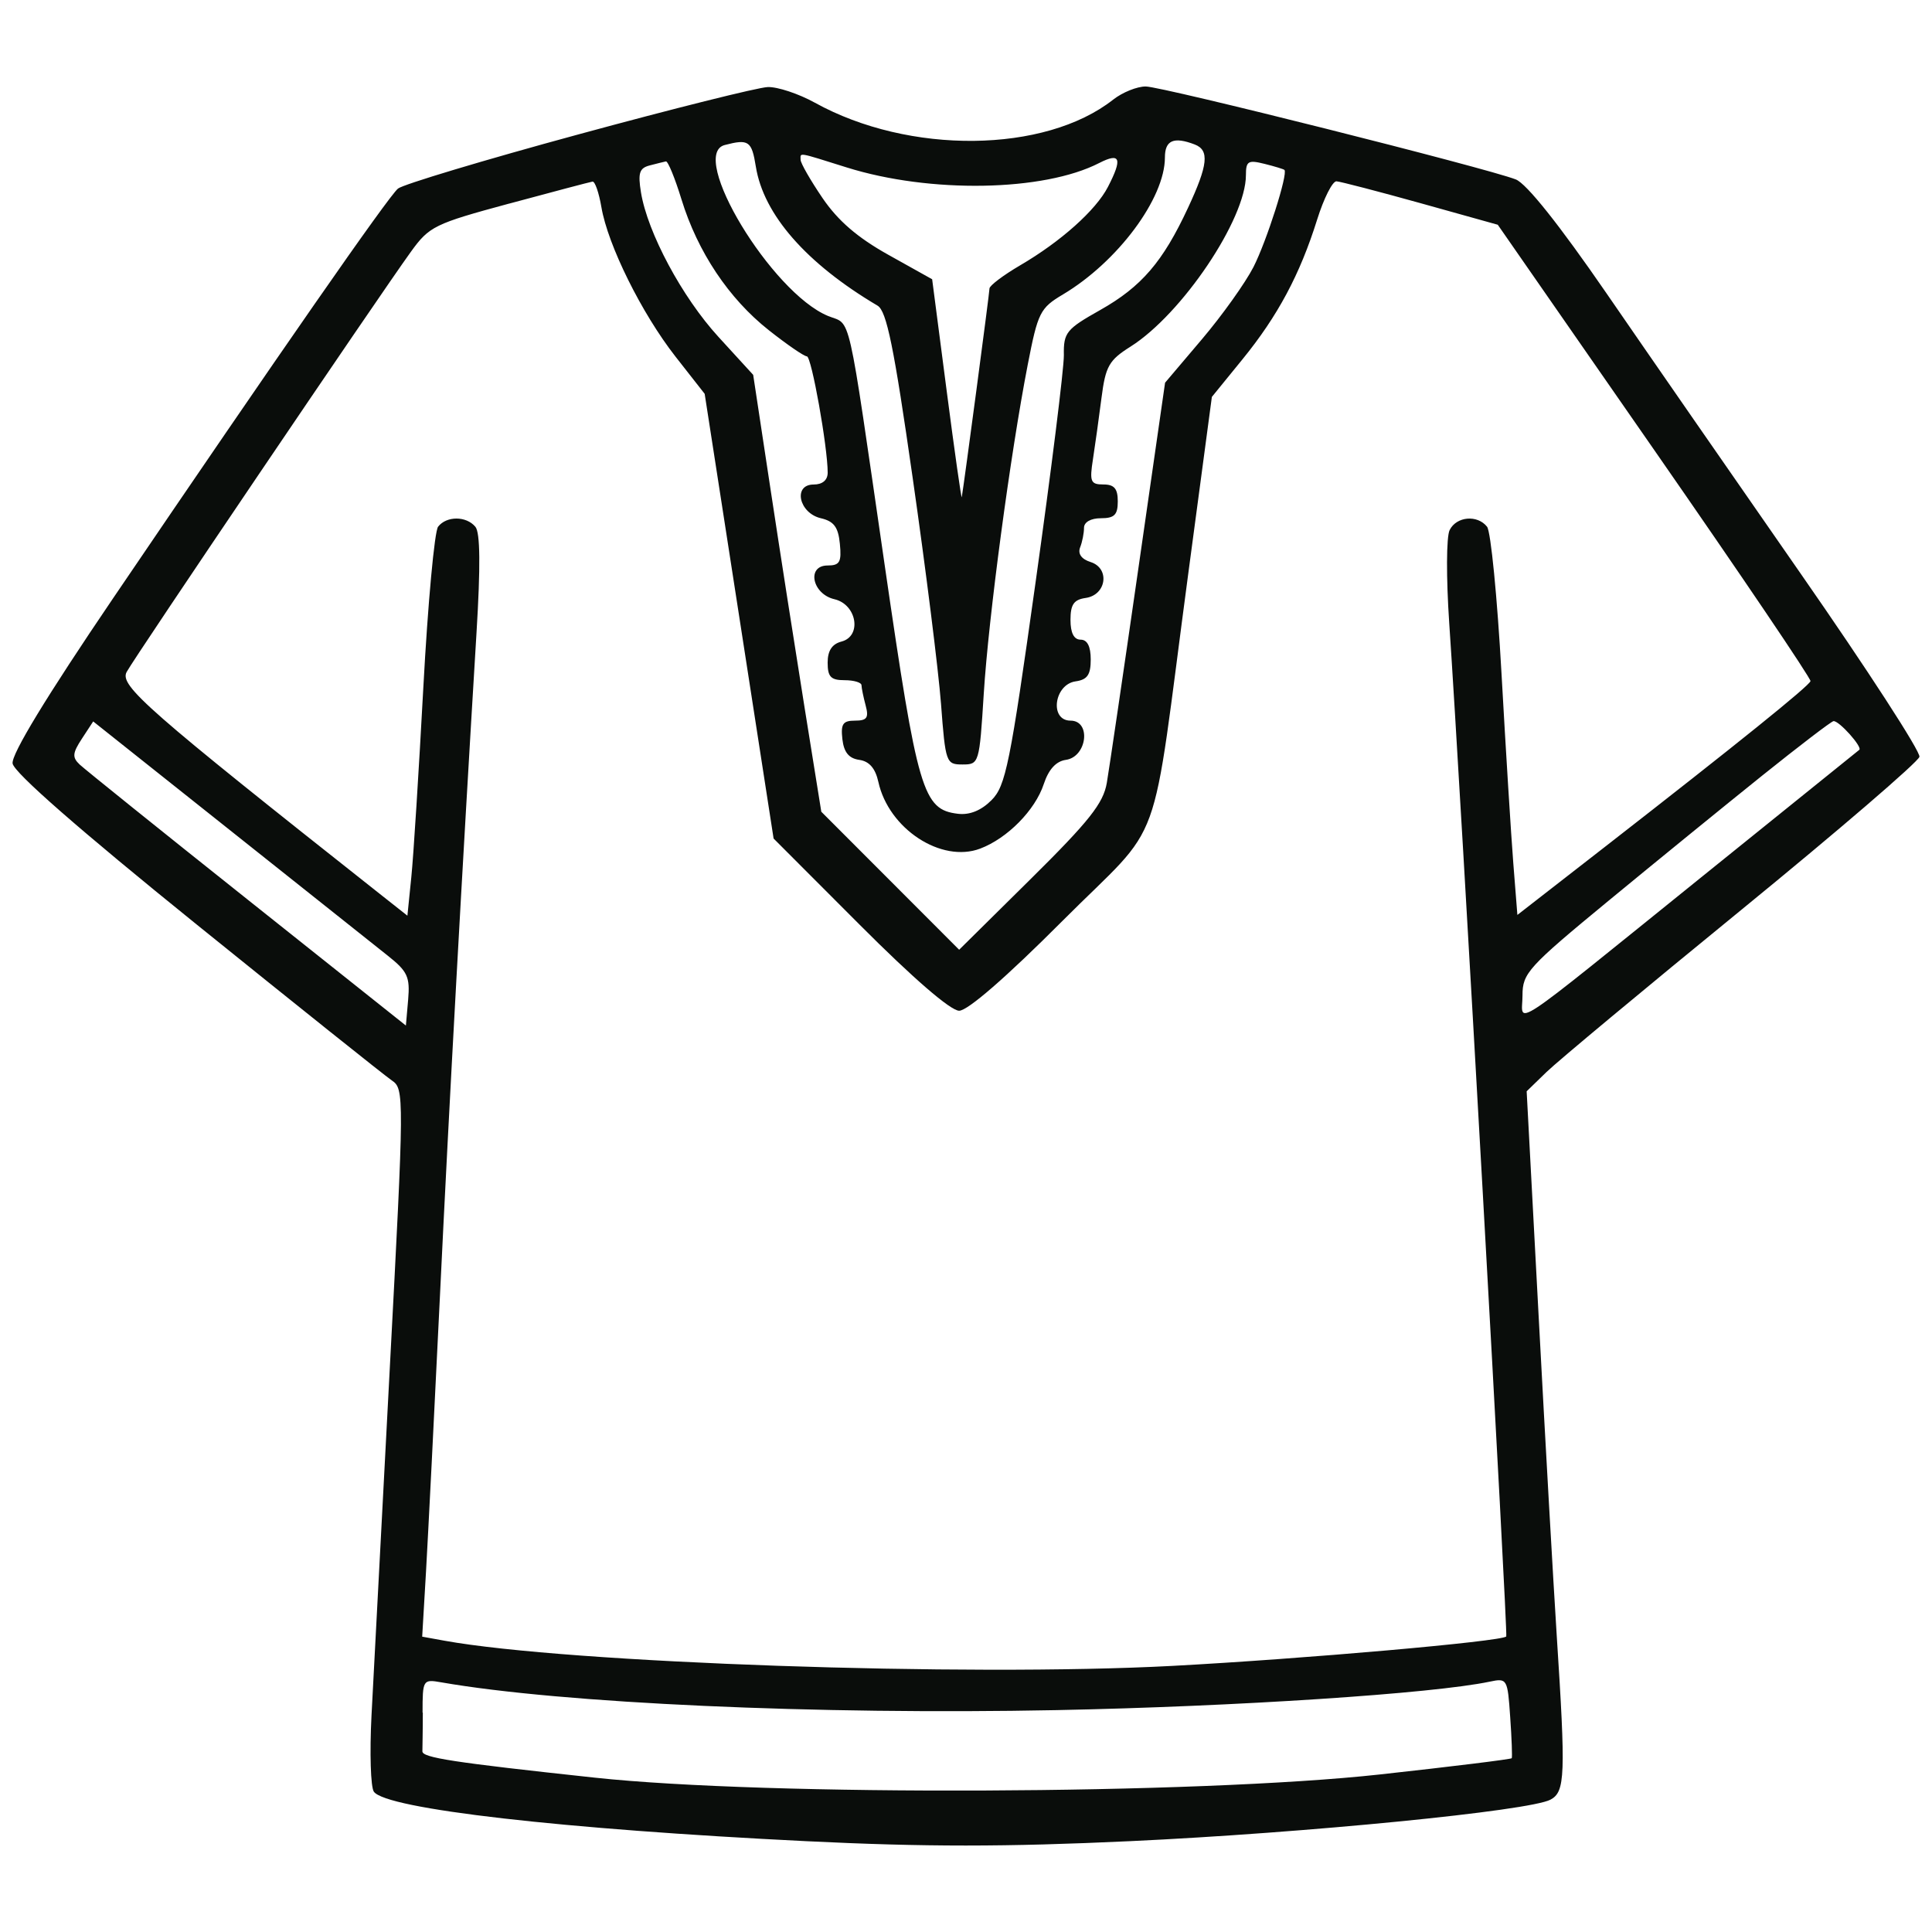<?xml version="1.0" encoding="UTF-8" standalone="no"?>
<svg xmlns="http://www.w3.org/2000/svg" xmlns:svg="http://www.w3.org/2000/svg" version="1.1" id="Layer_1" x="0px" y="0px" width="46" viewBox="0 0 46 46" xml:space="preserve" height="46"><defs id="defs406"></defs>






















































































































































































































































































































































































































<path d="M 13.776,3.199 C 11.531,3.809 9.596,4.391 9.476,4.49 9.243,4.684 6.657,8.404 2.691,14.247 1.106,16.583 0.268,17.96 0.3,18.178 c 0.032,0.216 1.585,1.575 4.386,3.837 2.386,1.926 4.475,3.595 4.642,3.709 0.299,0.202 0.298,0.331 -0.048,6.864 -0.194,3.662 -0.39,7.381 -0.435,8.264 -0.045,0.884 -0.02,1.697 0.056,1.807 0.288,0.412 4.502,0.894 10.298,1.179 2.824,0.138 4.731,0.138 7.711,-8.96e-4 4.191,-0.196 9.506,-0.721 10.006,-0.988 0.351,-0.188 0.365,-0.57 0.148,-3.923 -0.079,-1.237 -0.274,-4.655 -0.43,-7.596 l -0.285,-5.347 0.473,-0.459 c 0.26,-0.253 2.353,-1.995 4.65,-3.871 2.297,-1.876 4.2,-3.512 4.229,-3.634 0.028,-0.122 -1.242,-2.082 -2.824,-4.356 C 41.294,11.387 39.21,8.38 38.246,6.978 37.125,5.35 36.346,4.372 36.09,4.272 35.39,4 27.673,2.061 27.28,2.059 27.073,2.058 26.724,2.199 26.504,2.372 24.877,3.652 21.644,3.686 19.403,2.446 19.016,2.232 18.51,2.064 18.279,2.073 c -0.232,0.008 -2.258,0.515 -4.503,1.126 m 3.479,0.254 c -0.872,0.228 1.112,3.512 2.458,4.069 0.567,0.235 0.443,-0.311 1.352,5.94 0.785,5.399 0.907,5.814 1.745,5.914 0.277,0.033 0.552,-0.078 0.797,-0.324 0.338,-0.338 0.441,-0.846 1.05,-5.191 C 25.029,11.213 25.332,8.781 25.33,8.458 25.32,7.914 25.391,7.835 26.198,7.38 27.179,6.826 27.689,6.232 28.286,4.948 28.763,3.925 28.8,3.576 28.446,3.44 27.946,3.248 27.736,3.339 27.736,3.749 c 0,0.974 -1.125,2.485 -2.428,3.262 -0.545,0.324 -0.596,0.428 -0.838,1.672 -0.416,2.141 -0.933,6.013 -1.047,7.832 -0.104,1.664 -0.111,1.687 -0.507,1.687 -0.39,0 -0.405,-0.04 -0.511,-1.446 -0.061,-0.795 -0.364,-3.217 -0.675,-5.381 C 21.284,8.255 21.11,7.406 20.895,7.278 19.197,6.273 18.179,5.109 17.996,3.966 17.898,3.355 17.825,3.304 17.255,3.453 m 1.807,0.353 c 0,0.078 0.235,0.488 0.522,0.91 0.368,0.54 0.831,0.94 1.566,1.35 l 1.044,0.583 0.344,2.643 c 0.189,1.454 0.352,2.599 0.361,2.545 0.053,-0.297 0.66,-4.864 0.66,-4.968 0,-0.068 0.328,-0.316 0.729,-0.551 C 25.257,5.752 26.093,5.005 26.379,4.451 26.73,3.772 26.676,3.623 26.17,3.882 24.849,4.561 22.141,4.608 20.161,3.987 18.964,3.612 19.062,3.628 19.062,3.806 m -3.593,0.133 c -0.245,0.063 -0.283,0.18 -0.208,0.64 0.156,0.96 0.98,2.497 1.845,3.442 l 0.827,0.904 0.411,2.711 c 0.226,1.491 0.591,3.831 0.811,5.201 l 0.4,2.49 1.641,1.643 1.641,1.643 1.707,-1.688 c 1.391,-1.376 1.726,-1.799 1.809,-2.286 0.056,-0.329 0.392,-2.606 0.745,-5.062 l 0.642,-4.465 0.876,-1.033 c 0.482,-0.568 1.034,-1.342 1.228,-1.72 0.313,-0.612 0.827,-2.224 0.738,-2.313 -0.019,-0.019 -0.233,-0.085 -0.476,-0.145 -0.388,-0.097 -0.441,-0.065 -0.441,0.268 0,1.049 -1.522,3.31 -2.748,4.084 -0.514,0.324 -0.594,0.466 -0.691,1.222 -0.06,0.471 -0.152,1.127 -0.203,1.458 -0.084,0.537 -0.056,0.602 0.249,0.602 0.258,0 0.342,0.099 0.342,0.402 0,0.321 -0.08,0.402 -0.402,0.402 -0.24,0 -0.402,0.092 -0.402,0.228 0,0.125 -0.041,0.336 -0.093,0.467 -0.058,0.152 0.032,0.279 0.25,0.348 0.466,0.148 0.378,0.785 -0.118,0.855 -0.281,0.04 -0.361,0.156 -0.361,0.522 0,0.311 0.082,0.471 0.241,0.471 0.159,0 0.241,0.159 0.241,0.471 0,0.366 -0.08,0.482 -0.361,0.522 -0.513,0.073 -0.625,0.935 -0.12,0.935 0.497,0 0.395,0.862 -0.111,0.934 -0.234,0.033 -0.41,0.226 -0.526,0.576 -0.205,0.622 -0.866,1.292 -1.514,1.537 -0.926,0.35 -2.179,-0.471 -2.424,-1.587 -0.072,-0.325 -0.216,-0.492 -0.455,-0.526 -0.248,-0.035 -0.366,-0.18 -0.402,-0.492 -0.041,-0.363 0.011,-0.442 0.3,-0.442 0.285,0 0.333,-0.067 0.254,-0.361 -0.053,-0.199 -0.098,-0.416 -0.099,-0.482 0,-0.066 -0.183,-0.12 -0.404,-0.12 -0.325,0 -0.402,-0.079 -0.402,-0.417 0,-0.285 0.104,-0.444 0.33,-0.503 0.492,-0.129 0.365,-0.884 -0.169,-1.008 -0.531,-0.124 -0.668,-0.803 -0.162,-0.803 0.289,0 0.335,-0.081 0.292,-0.516 -0.038,-0.398 -0.142,-0.537 -0.452,-0.609 -0.524,-0.122 -0.67,-0.803 -0.172,-0.803 0.209,0 0.333,-0.104 0.334,-0.281 0,-0.609 -0.385,-2.771 -0.496,-2.771 -0.066,0 -0.473,-0.28 -0.907,-0.623 C 17.352,7.109 16.61,5.997 16.226,4.748 16.07,4.24 15.903,3.833 15.855,3.843 c -0.047,0.01 -0.222,0.053 -0.387,0.096 M 12.123,4.847 C 10.345,5.328 10.221,5.388 9.783,5.995 9.02,7.05 3.201,15.652 3.015,16 c -0.173,0.324 0.474,0.892 6.024,5.28 l 0.661,0.522 0.093,-0.916 c 0.052,-0.504 0.18,-2.543 0.287,-4.531 0.107,-1.988 0.265,-3.705 0.351,-3.815 0.201,-0.259 0.672,-0.258 0.888,0.003 0.115,0.138 0.123,0.943 0.026,2.53 -0.343,5.648 -0.65,11.203 -0.872,15.821 -0.132,2.739 -0.281,5.676 -0.33,6.527 l -0.091,1.547 0.528,0.096 c 2.949,0.533 12.434,0.861 17.332,0.6 3.139,-0.168 7.832,-0.581 7.951,-0.7 0.044,-0.045 -1.083,-20.101 -1.358,-24.134 -0.073,-1.075 -0.069,-2.052 0.01,-2.209 0.162,-0.327 0.66,-0.371 0.891,-0.08 0.089,0.111 0.243,1.683 0.344,3.494 0.101,1.811 0.228,3.846 0.281,4.521 l 0.097,1.228 2.109,-1.64 C 41.371,17.705 43.073,16.334 43.107,16.217 43.123,16.16 41.455,13.692 39.399,10.733 L 35.661,5.351 33.827,4.839 C 32.818,4.558 31.915,4.323 31.821,4.317 c -0.095,-0.005 -0.302,0.405 -0.461,0.913 -0.409,1.306 -0.938,2.295 -1.779,3.327 l -0.727,0.893 -0.563,4.215 c -0.917,6.862 -0.527,5.789 -2.999,8.266 -1.334,1.337 -2.251,2.134 -2.455,2.134 -0.203,0 -1.094,-0.77 -2.371,-2.05 L 18.419,19.965 17.599,14.671 16.778,9.377 16.082,8.489 C 15.278,7.461 14.472,5.835 14.319,4.932 14.26,4.588 14.166,4.314 14.107,4.324 14.048,4.333 13.156,4.569 12.123,4.848 M 1.95,17.588 c -0.225,0.344 -0.234,0.444 -0.053,0.615 0.119,0.112 1.915,1.557 3.992,3.21 L 9.664,24.418 9.718,23.8 C 9.764,23.261 9.704,23.128 9.236,22.757 8.942,22.523 7.242,21.172 5.46,19.754 l -3.241,-2.577 -0.269,0.411 m 40.003,0.882 c -0.883,0.709 -2.528,2.048 -3.655,2.977 -1.916,1.579 -2.048,1.724 -2.048,2.253 0,0.688 -0.461,0.993 4.284,-2.835 2.017,-1.628 3.697,-2.983 3.734,-3.011 0.084,-0.065 -0.484,-0.7 -0.613,-0.684 -0.053,0.006 -0.819,0.592 -1.702,1.3 M 10.067,40.776 c 0,0.44 -0.01,0.853 -0.01,0.92 -0.01,0.153 0.722,0.265 4.102,0.629 4.105,0.442 14.348,0.401 18.695,-0.076 1.712,-0.188 3.126,-0.362 3.14,-0.387 0.014,-0.025 0,-0.466 -0.037,-0.979 -0.062,-0.914 -0.072,-0.931 -0.49,-0.843 -1.349,0.284 -6.04,0.592 -10.306,0.677 -5.713,0.114 -11.788,-0.161 -14.658,-0.662 -0.433,-0.076 -0.442,-0.061 -0.442,0.722" style="fill:#0a0d0b;fill-rule:evenodd;stroke:none;stroke-width:0;stroke-dasharray:none" id="path1-5"></path></svg>
